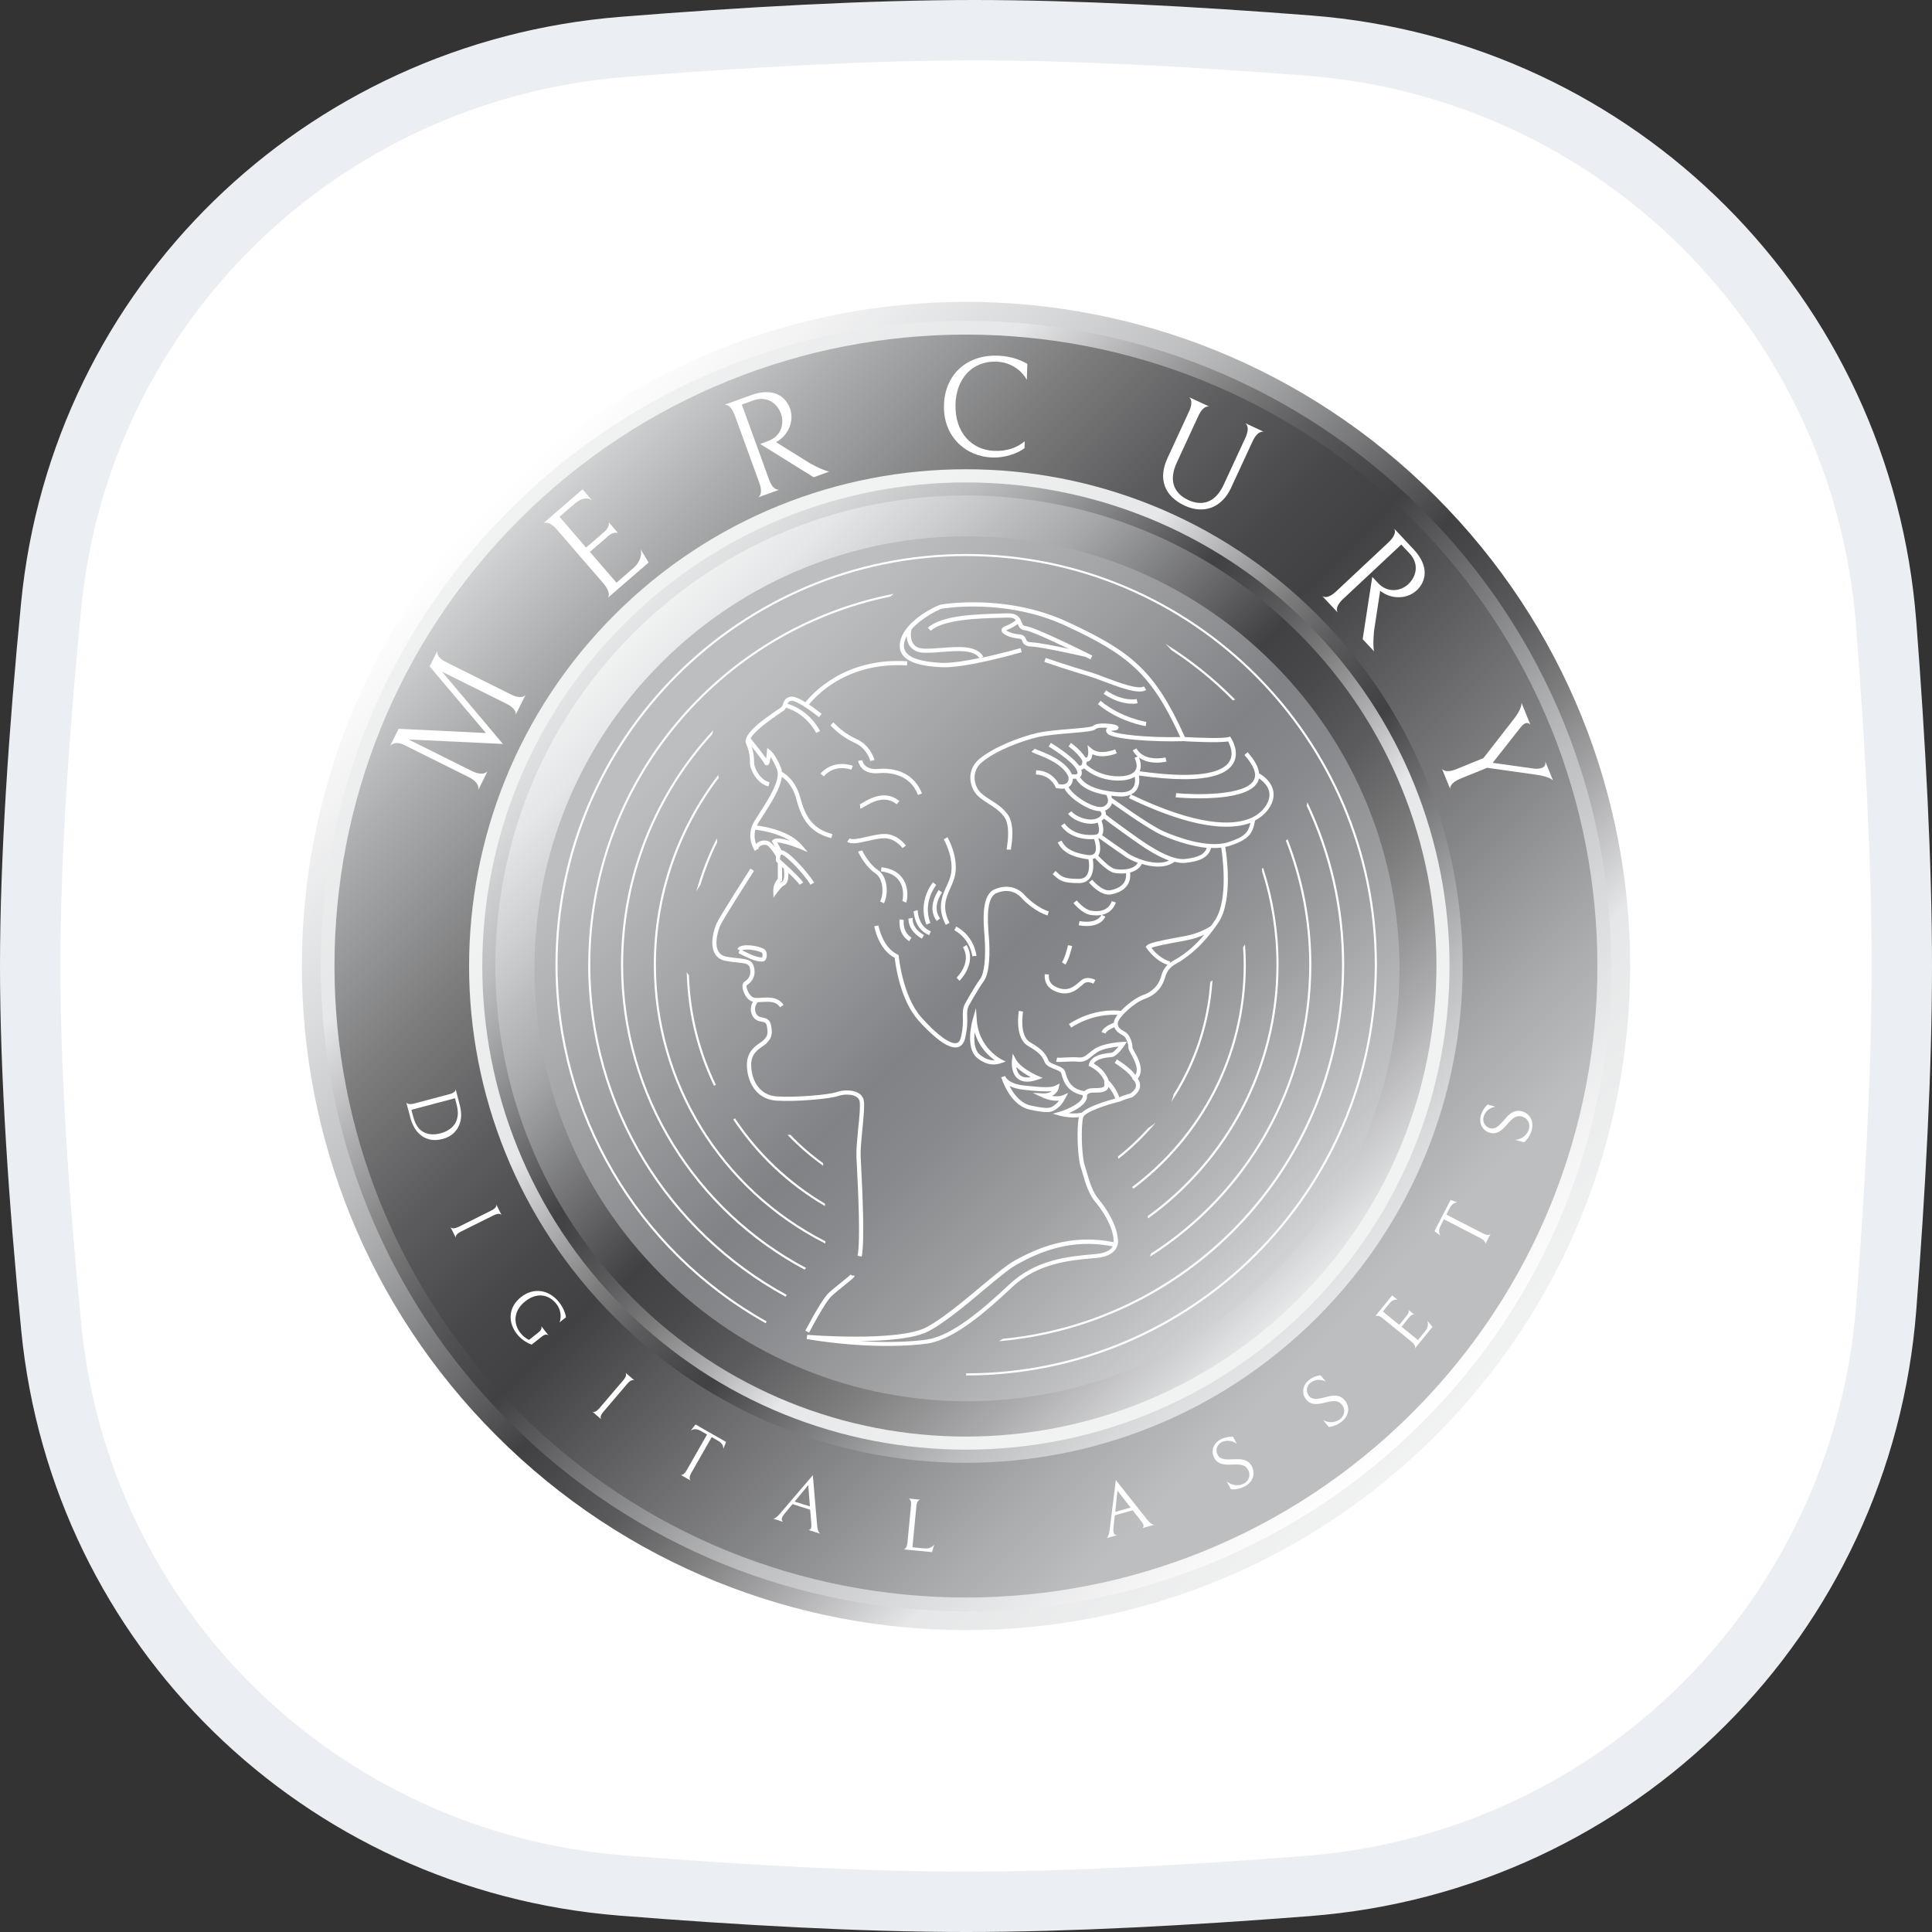 <svg width="32" height="32" viewBox="0 0 32 32" fill="none" xmlns="http://www.w3.org/2000/svg">
<rect x="0" y="0" width="32" height="32" fill="#333333" stroke="none"/>
<path d="M0.847 10.033C1.334 5.048 5.318 1.177 10.318 0.777C12.332 0.616 14.389 0.5 16.138 0.5C17.806 0.5 19.755 0.605 21.679 0.755C26.805 1.153 30.845 5.203 31.241 10.33C31.392 12.297 31.5 14.294 31.5 16C31.5 17.701 31.393 19.69 31.242 21.651C30.846 26.787 26.794 30.839 21.658 31.238C19.688 31.392 17.694 31.5 16 31.5C14.276 31.5 12.265 31.387 10.297 31.23C5.307 30.831 1.336 26.963 0.849 21.986C0.646 19.918 0.5 17.798 0.5 16C0.5 14.208 0.646 12.096 0.847 10.033Z" fill="white" stroke="#EBEEF2"/>
<path d="M23.777 23.778C19.482 28.074 12.517 28.074 8.222 23.778C3.926 19.483 3.926 12.517 8.222 8.222C12.517 3.926 19.483 3.926 23.778 8.222C28.074 12.517 28.074 19.482 23.778 23.778H23.777Z" fill="url(#paint0_linear_9337_2403)"/>
<path d="M8.443 8.443C12.617 4.27 19.384 4.27 23.558 8.443C27.732 12.617 27.732 19.384 23.558 23.558C19.384 27.732 12.617 27.732 8.443 23.558C4.269 19.384 4.269 12.617 8.443 8.443Z" fill="url(#paint1_linear_9337_2403)"/>
<path d="M8.603 8.605C12.688 4.521 19.31 4.521 23.395 8.605C27.479 12.69 27.479 19.312 23.395 23.396C19.31 27.481 12.688 27.481 8.603 23.396C4.519 19.311 4.519 12.69 8.603 8.605Z" fill="url(#paint2_linear_9337_2403)"/>
<path d="M10.18 10.182C13.394 6.969 18.603 6.969 21.817 10.182C25.03 13.396 25.03 18.605 21.817 21.819C18.603 25.032 13.394 25.032 10.18 21.819C6.966 18.605 6.966 13.396 10.18 10.182H10.18Z" fill="url(#paint3_linear_9337_2403)"/>
<path d="M21.663 21.665C18.534 24.793 13.463 24.793 10.335 21.665C7.206 18.537 7.206 13.465 10.335 10.337C13.463 7.208 18.534 7.209 21.663 10.337C24.791 13.465 24.791 18.537 21.663 21.665Z" fill="url(#paint4_linear_9337_2403)"/>
<path d="M21.509 21.511C18.466 24.555 13.531 24.555 10.488 21.511C7.444 18.468 7.444 13.533 10.488 10.489C13.531 7.446 18.466 7.446 21.509 10.489C24.553 13.533 24.553 18.468 21.509 21.511Z" fill="url(#paint5_linear_9337_2403)"/>
<path d="M21.081 21.111C18.284 23.909 13.749 23.908 10.951 21.111C8.153 18.313 8.153 13.778 10.951 10.98C13.749 8.183 18.284 8.183 21.081 10.98C23.879 13.777 23.879 18.313 21.081 21.111Z" fill="url(#paint6_linear_9337_2403)"/>
<path d="M12.42 12.622C12.42 12.639 12.422 12.654 12.423 12.666C12.431 12.74 12.522 12.971 12.728 13.025L12.745 12.957C12.576 12.913 12.498 12.71 12.492 12.658C12.491 12.648 12.491 12.634 12.49 12.618C12.489 12.56 12.485 12.469 12.448 12.362C12.541 12.479 12.643 12.611 12.657 12.645C12.672 12.678 12.695 12.678 12.705 12.677C12.725 12.674 12.747 12.67 12.763 12.539C12.792 12.58 12.831 12.646 12.87 12.746C12.937 12.916 12.723 13.245 12.568 13.486C12.544 13.522 12.522 13.557 12.502 13.589C12.333 13.858 12.502 14.091 12.504 14.094L12.543 14.065H12.561C12.561 14.042 12.572 14.023 12.594 14.01C12.625 13.991 12.674 13.986 12.705 14.001C12.746 14.021 12.817 14.123 12.853 14.185C12.849 14.22 12.853 14.252 12.854 14.258L12.855 14.268L12.861 14.275C12.861 14.275 12.87 14.284 12.883 14.296V14.556C12.858 14.583 12.804 14.654 12.808 14.765L12.811 14.867L12.871 14.785C12.901 14.744 12.954 14.681 12.981 14.668C13.038 14.642 13.062 14.576 13.058 14.457C13.138 14.533 13.22 14.615 13.241 14.653L13.303 14.62C13.272 14.565 13.165 14.46 13.049 14.353L12.997 14.305C12.987 14.296 12.978 14.287 12.968 14.279C12.96 14.271 12.954 14.266 12.947 14.259L12.938 14.252C12.931 14.245 12.925 14.239 12.921 14.235C12.918 14.211 12.921 14.179 12.93 14.163L12.933 14.159C12.933 14.159 12.938 14.154 12.946 14.154C13.008 14.159 13.315 14.468 13.424 14.654L13.484 14.618C13.387 14.455 13.053 14.083 12.946 14.083C12.946 14.083 12.945 14.083 12.944 14.083L12.874 13.954C12.938 13.953 13.092 13.995 13.243 14.057L13.379 14.114L13.284 14.002C13.08 13.761 12.674 13.691 12.537 13.674C12.544 13.658 12.553 13.642 12.562 13.626C12.582 13.594 12.604 13.561 12.628 13.524C12.764 13.313 12.926 13.063 12.95 12.867C13.014 12.911 13.13 13.015 13.187 13.226C13.275 13.561 13.403 13.786 13.769 13.883L13.787 13.815C13.454 13.728 13.336 13.518 13.254 13.208C13.18 12.93 13.008 12.816 12.951 12.786C12.949 12.763 12.945 12.742 12.937 12.722C12.851 12.502 12.762 12.431 12.758 12.428L12.707 12.388L12.702 12.453C12.7 12.489 12.695 12.531 12.69 12.563C12.622 12.465 12.479 12.288 12.432 12.23C12.469 12.159 12.591 12.032 12.93 11.804C12.951 11.79 12.967 11.779 12.975 11.774C12.996 11.759 13.009 11.74 13.018 11.722C13.367 11.826 13.516 12.136 13.518 12.139L13.582 12.109C13.576 12.095 13.42 11.772 13.045 11.657C13.056 11.63 13.07 11.613 13.109 11.607C13.181 11.598 13.418 11.759 13.565 11.879L13.609 11.824C13.58 11.8 13.495 11.733 13.4 11.669C13.503 11.539 14.022 10.958 15.023 11.022L15.028 10.953C13.985 10.884 13.444 11.501 13.341 11.631C13.248 11.575 13.155 11.53 13.098 11.539C13.008 11.553 12.986 11.613 12.97 11.657C12.962 11.683 12.954 11.704 12.935 11.718C12.927 11.723 12.912 11.734 12.892 11.747C12.59 11.95 12.291 12.177 12.36 12.325C12.416 12.448 12.42 12.557 12.422 12.622L12.42 12.622ZM12.951 14.604C12.939 14.61 12.926 14.62 12.913 14.631C12.926 14.608 12.94 14.597 12.942 14.596L12.954 14.585V14.36L12.964 14.369C12.97 14.375 12.977 14.38 12.983 14.387C12.997 14.515 12.986 14.588 12.951 14.604ZM13.084 13.926C12.969 13.89 12.845 13.868 12.801 13.913L12.782 13.931L12.841 14.039C12.808 13.996 12.77 13.954 12.735 13.937C12.682 13.911 12.609 13.917 12.557 13.95C12.544 13.958 12.533 13.968 12.524 13.979C12.502 13.923 12.485 13.839 12.511 13.742C12.598 13.752 12.875 13.794 13.084 13.925V13.926Z" fill="white"/>
<path d="M14.369 13.93C14.466 13.907 14.566 13.884 14.651 13.884C14.829 13.884 14.947 14.045 14.948 14.046L15.005 14.005C14.999 13.997 14.866 13.813 14.651 13.813C14.558 13.813 14.454 13.838 14.353 13.861C14.236 13.888 14.116 13.915 14.073 13.886L14.032 13.942C14.101 13.991 14.225 13.962 14.369 13.929V13.93Z" fill="white"/>
<path d="M14.178 18.163C14.211 18.182 14.23 18.206 14.237 18.237C14.253 18.312 14.234 18.508 14.214 18.697C14.198 18.864 14.181 19.038 14.185 19.149C14.186 19.186 14.189 19.243 14.193 19.315C14.213 19.715 14.254 20.548 14.204 20.799L14.273 20.813C14.325 20.553 14.283 19.715 14.263 19.312C14.26 19.24 14.257 19.182 14.255 19.145C14.251 19.039 14.268 18.869 14.284 18.704C14.304 18.5 14.323 18.308 14.306 18.223C14.295 18.171 14.263 18.13 14.214 18.102C14.114 18.046 13.956 18.053 13.857 18.088C13.729 18.134 13.163 18.182 12.861 18.16C12.572 18.14 12.442 17.881 12.442 17.634C12.442 17.458 12.552 17.384 12.632 17.33C12.661 17.31 12.688 17.292 12.704 17.271L12.717 17.256C12.771 17.191 12.8 17.147 12.773 16.99C12.753 16.878 12.685 16.864 12.63 16.854C12.587 16.845 12.553 16.838 12.527 16.793C12.477 16.706 12.528 16.626 12.55 16.599C12.572 16.599 12.595 16.598 12.62 16.596C12.734 16.589 12.853 16.581 12.919 16.683L12.978 16.645C12.889 16.509 12.737 16.519 12.615 16.526C12.559 16.53 12.506 16.533 12.477 16.521C12.395 16.485 12.357 16.348 12.365 16.324C12.368 16.32 12.372 16.317 12.378 16.314C12.421 16.281 12.522 16.205 12.493 16.04C12.468 15.898 12.375 15.888 12.233 15.873C12.178 15.867 12.109 15.86 12.028 15.844C11.965 15.832 11.921 15.801 11.895 15.751C11.826 15.616 11.901 15.39 11.933 15.322C11.987 15.205 12.483 14.433 12.488 14.425L12.429 14.387C12.408 14.419 11.926 15.172 11.87 15.293C11.832 15.375 11.751 15.623 11.834 15.783C11.87 15.854 11.931 15.898 12.015 15.914C12.099 15.93 12.169 15.937 12.226 15.943C12.374 15.959 12.409 15.966 12.424 16.052C12.446 16.176 12.376 16.228 12.335 16.258C12.329 16.263 12.324 16.267 12.319 16.271C12.3 16.288 12.293 16.32 12.3 16.364C12.312 16.445 12.364 16.549 12.449 16.585C12.456 16.589 12.464 16.589 12.471 16.592C12.437 16.651 12.415 16.739 12.465 16.828C12.508 16.902 12.57 16.915 12.616 16.922C12.666 16.932 12.692 16.937 12.703 17.002C12.725 17.135 12.705 17.16 12.662 17.211L12.648 17.227C12.638 17.239 12.615 17.256 12.591 17.271C12.508 17.328 12.371 17.42 12.371 17.634C12.371 17.914 12.521 18.206 12.856 18.23C13.171 18.251 13.744 18.202 13.88 18.154C13.965 18.123 14.1 18.118 14.178 18.163V18.163Z" fill="white"/>
<path d="M13.405 22.064C13.627 21.648 13.727 21.51 13.772 21.469C13.82 21.423 13.905 21.355 13.98 21.294C14.149 21.158 14.155 21.151 14.155 21.127H14.111L14.089 21.11C14.079 21.125 13.999 21.188 13.936 21.239C13.86 21.3 13.774 21.369 13.724 21.417C13.653 21.483 13.525 21.69 13.344 22.03L13.339 22.04L13.4 22.072L13.405 22.063V22.064Z" fill="white"/>
<path d="M14.496 14.464C14.624 14.544 14.648 14.787 14.578 14.931L14.641 14.961C14.725 14.787 14.697 14.507 14.534 14.405C14.407 14.325 14.291 14.117 14.281 14.085L14.214 14.105C14.226 14.147 14.351 14.372 14.497 14.464H14.496Z" fill="white"/>
<path d="M15.977 16.636C15.945 16.713 15.946 16.771 15.948 16.845C15.95 16.922 15.953 17.018 15.916 17.18C15.897 17.263 15.858 17.273 15.846 17.276C15.742 17.302 15.524 17.146 15.264 16.855C14.95 16.505 14.887 15.846 14.886 15.839L14.885 15.819L14.867 15.81C14.613 15.69 14.551 15.333 14.55 15.33L14.481 15.341C14.484 15.357 14.547 15.722 14.819 15.865C14.832 15.981 14.91 16.565 15.212 16.902C15.4 17.11 15.651 17.349 15.824 17.349C15.838 17.349 15.852 17.348 15.865 17.344C15.926 17.328 15.966 17.279 15.986 17.196C16.025 17.025 16.023 16.924 16.02 16.842C16.018 16.774 16.017 16.726 16.042 16.665C16.043 16.663 16.194 16.39 16.293 16.254C16.401 16.107 16.395 15.738 16.38 15.533C16.379 15.516 16.377 15.496 16.375 15.474C16.36 15.278 16.328 14.869 16.501 14.795C16.738 14.692 16.881 14.828 16.919 14.872C17.002 14.968 17.199 15.122 17.352 15.162L17.37 15.094C17.232 15.058 17.047 14.913 16.972 14.826C16.877 14.716 16.697 14.634 16.473 14.73C16.253 14.824 16.287 15.251 16.305 15.48C16.307 15.502 16.308 15.521 16.309 15.537C16.331 15.867 16.303 16.119 16.235 16.213C16.133 16.353 15.986 16.621 15.978 16.636H15.977Z" fill="white"/>
<path d="M20.855 12.813C20.846 12.71 20.783 12.592 20.664 12.459L20.612 12.505C20.767 12.679 20.82 12.818 20.769 12.918C20.635 13.185 19.793 13.167 19.48 13.137L19.473 13.207C19.491 13.208 19.655 13.223 19.864 13.223C20.223 13.223 20.716 13.18 20.833 12.95C20.841 12.931 20.848 12.912 20.852 12.893C20.931 12.945 21.081 13.074 21.006 13.269C20.977 13.343 20.898 13.479 20.695 13.56C20.413 13.671 19.844 13.692 18.733 13.159C18.765 13.143 18.793 13.123 18.814 13.098C18.887 13.009 18.871 12.889 18.863 12.845C19.15 12.885 19.401 12.906 19.612 12.906C20.045 12.906 20.317 12.821 20.422 12.652C20.544 12.457 20.394 12.231 20.388 12.222L20.374 12.2L20.349 12.208C20.259 12.236 19.816 12.219 19.626 12.208C19.127 11.104 18.74 10.792 17.684 10.302C16.654 9.823 15.592 10.012 15.577 10.015C15.512 10.034 15.027 10.253 14.921 10.583C14.889 10.684 14.898 10.771 14.946 10.842C15.033 10.966 15.243 11.035 15.592 11.051C15.994 11.072 16.885 10.812 16.923 10.802L16.904 10.735C16.898 10.736 16.586 10.826 16.249 10.897L16.286 10.875C16.175 10.687 15.883 10.709 15.601 10.731C15.493 10.739 15.392 10.747 15.302 10.743C15.224 10.74 15.166 10.716 15.131 10.668C15.07 10.587 15.088 10.461 15.095 10.427C15.265 10.228 15.558 10.094 15.593 10.083C15.604 10.081 16.645 9.897 17.654 10.366C18.682 10.844 19.064 11.149 19.549 12.208C18.996 12.221 18.489 12.163 18.401 12.107C18.415 12.104 18.437 12.101 18.449 12.1C18.485 12.096 18.51 12.092 18.521 12.068L18.528 12.045L18.516 12.029C18.5 12.008 18.443 11.993 18.347 11.986C18.26 11.979 18.147 11.981 18.104 12.024C18.076 12.045 17.883 12.061 17.727 12.074C17.542 12.089 17.333 12.106 17.185 12.139C16.888 12.206 16.449 12.38 16.222 12.57C16.102 12.67 16.074 12.788 16.072 12.869C16.069 12.986 16.118 13.11 16.198 13.184C16.254 13.236 16.317 13.275 16.377 13.314C16.465 13.37 16.557 13.428 16.631 13.527C16.732 13.662 16.692 13.94 16.678 14.031C16.675 14.052 16.673 14.066 16.673 14.072H16.744C16.744 14.067 16.745 14.056 16.747 14.041C16.764 13.932 16.806 13.643 16.687 13.484C16.604 13.374 16.507 13.313 16.414 13.254C16.354 13.216 16.296 13.18 16.246 13.132C16.192 13.082 16.138 12.981 16.142 12.87C16.144 12.774 16.187 12.689 16.266 12.623C16.484 12.44 16.909 12.272 17.199 12.207C17.342 12.175 17.549 12.158 17.731 12.143C18.009 12.12 18.117 12.108 18.152 12.073C18.174 12.052 18.265 12.049 18.343 12.055C18.335 12.061 18.329 12.068 18.325 12.078C18.318 12.092 18.315 12.115 18.337 12.144C18.413 12.248 19.125 12.291 19.602 12.276C19.669 12.28 20.178 12.309 20.341 12.28C20.371 12.335 20.441 12.488 20.362 12.614C20.265 12.77 19.927 12.922 18.876 12.775C18.899 12.725 18.907 12.65 18.865 12.546C18.956 12.614 19.068 12.632 19.159 12.632C19.249 12.632 19.314 12.616 19.321 12.614L19.304 12.546C19.304 12.546 18.952 12.63 18.823 12.396L18.762 12.429C18.784 12.47 18.812 12.503 18.843 12.529L18.792 12.553C18.836 12.648 18.838 12.722 18.797 12.772C18.718 12.868 18.501 12.877 18.327 12.835C18.137 12.791 18.023 12.691 17.992 12.662C17.996 12.647 17.997 12.632 17.997 12.618C18.02 12.617 18.037 12.607 18.048 12.598C18.079 12.573 18.091 12.529 18.094 12.492C18.261 12.574 18.487 12.482 18.497 12.477L18.47 12.413C18.47 12.413 18.214 12.517 18.081 12.4L18.013 12.34L18.024 12.43C18.028 12.466 18.024 12.527 18.004 12.544C18.001 12.546 17.995 12.55 17.979 12.547C17.88 12.401 17.744 12.309 17.739 12.305L17.699 12.363C17.699 12.363 17.833 12.454 17.924 12.592C17.927 12.611 17.931 12.653 17.912 12.672C17.904 12.68 17.89 12.682 17.872 12.681C17.768 12.526 17.421 12.313 17.406 12.304L17.369 12.364C17.369 12.364 17.738 12.589 17.821 12.731L17.823 12.735C17.838 12.758 17.854 12.799 17.844 12.814C17.838 12.824 17.81 12.831 17.755 12.825C17.652 12.603 17.349 12.485 17.201 12.428C17.175 12.417 17.144 12.405 17.137 12.401L17.114 12.427L17.085 12.446C17.096 12.461 17.114 12.469 17.176 12.493C17.318 12.548 17.614 12.663 17.697 12.867C17.699 12.881 17.705 12.934 17.674 12.965C17.643 12.996 17.587 12.996 17.538 12.989C17.509 12.932 17.406 12.766 17.161 12.758L17.159 12.828C17.401 12.836 17.478 13.025 17.481 13.034L17.488 13.052L17.507 13.055C17.535 13.061 17.562 13.063 17.587 13.063C17.602 13.063 17.616 13.063 17.63 13.06C17.688 13.18 17.879 13.322 18.039 13.39C18.092 13.413 18.16 13.435 18.223 13.436C18.231 13.445 18.246 13.464 18.244 13.485C18.241 13.512 18.21 13.534 18.184 13.548C18.052 13.62 17.817 13.529 17.746 13.436L17.69 13.479C17.755 13.565 17.919 13.644 18.068 13.644C18.108 13.644 18.146 13.638 18.181 13.625C18.197 13.676 18.216 13.757 18.191 13.799C18.185 13.809 18.173 13.823 18.142 13.826C18.062 13.835 17.788 13.848 17.63 13.637L17.574 13.678C17.715 13.869 17.936 13.9 18.067 13.9C18.088 13.9 18.106 13.899 18.122 13.898C18.144 13.961 18.172 14.079 18.129 14.133C18.108 14.16 18.065 14.17 18.004 14.16C17.715 14.116 17.628 14.016 17.582 13.923L17.519 13.954C17.574 14.062 17.672 14.179 17.994 14.229C18.007 14.231 18.018 14.231 18.029 14.232C18.039 14.289 18.055 14.429 17.994 14.505C17.966 14.54 17.925 14.557 17.869 14.557C17.629 14.557 17.59 14.523 17.513 14.454C17.503 14.445 17.493 14.435 17.482 14.426L17.436 14.479C17.446 14.489 17.457 14.498 17.466 14.506C17.558 14.588 17.614 14.627 17.869 14.627C17.948 14.627 18.008 14.6 18.049 14.548C18.124 14.451 18.111 14.297 18.1 14.227C18.112 14.223 18.124 14.219 18.136 14.214C18.188 14.27 18.346 14.432 18.449 14.456C18.482 14.463 18.526 14.468 18.575 14.468C18.599 14.468 18.624 14.467 18.65 14.463C18.669 14.649 18.523 14.719 18.394 14.745C18.254 14.772 18.092 14.573 18.091 14.571L18.036 14.615C18.043 14.624 18.199 14.817 18.367 14.817C18.381 14.817 18.394 14.816 18.408 14.813C18.629 14.769 18.739 14.638 18.718 14.451C18.8 14.43 18.875 14.387 18.913 14.309C18.999 14.335 19.091 14.354 19.182 14.354C19.281 14.354 19.377 14.331 19.454 14.274C19.501 14.285 19.548 14.294 19.593 14.294C19.608 14.294 19.623 14.294 19.638 14.291C19.822 14.271 20.013 14.225 20.059 14.044C20.078 14.045 20.098 14.046 20.116 14.046C20.154 14.046 20.191 14.043 20.227 14.039C20.238 14.108 20.361 14.893 20.121 15.247C20.099 15.279 20.078 15.309 20.058 15.337C20.035 15.353 19.877 15.456 19.637 15.502L19.517 15.524C19.184 15.586 19.035 15.618 18.995 15.661L18.976 15.681L18.991 15.704C18.997 15.712 19.134 15.916 19.339 15.98C19.296 16.022 19.257 16.079 19.235 16.161C19.191 16.323 19.091 16.426 18.923 16.485C18.833 16.516 18.675 16.627 18.566 16.743C18.477 16.732 18.101 16.704 17.705 16.961L17.743 17.02C18.065 16.811 18.38 16.802 18.509 16.809C18.474 16.857 18.45 16.904 18.447 16.942C18.395 16.96 18.28 17.011 18.244 17.093L18.309 17.12C18.329 17.073 18.405 17.034 18.457 17.014C18.481 17.082 18.543 17.118 18.584 17.142C18.598 17.15 18.611 17.157 18.62 17.165C18.653 17.194 18.694 17.3 18.689 17.345C18.686 17.37 18.701 17.399 18.732 17.455C18.801 17.579 18.862 17.706 18.806 17.804C18.722 17.686 18.526 17.562 18.5 17.547L18.463 17.606C18.53 17.648 18.704 17.769 18.757 17.86L18.75 17.867L18.777 17.892C18.777 17.892 18.819 17.932 18.815 17.986C18.812 18.028 18.782 18.07 18.726 18.11C18.696 18.119 18.585 18.152 18.538 18.175C18.514 18.083 18.417 17.943 18.365 17.901C18.312 17.741 18.177 17.65 18.116 17.617C18.14 17.575 18.211 17.523 18.405 17.509C18.413 17.509 18.418 17.508 18.421 17.507C18.504 17.493 18.607 17.342 18.627 17.312L18.665 17.254L18.596 17.257C18.583 17.257 18.278 17.274 18.136 17.369C18.093 17.397 18.062 17.422 18.034 17.445C17.971 17.496 17.939 17.521 17.861 17.514C17.789 17.508 17.705 17.512 17.637 17.516C17.583 17.519 17.529 17.521 17.51 17.517L17.492 17.585C17.52 17.592 17.565 17.59 17.641 17.586C17.709 17.582 17.787 17.578 17.855 17.585C17.962 17.594 18.014 17.553 18.079 17.499C18.105 17.477 18.136 17.453 18.175 17.427C18.261 17.37 18.428 17.345 18.525 17.334C18.485 17.385 18.438 17.433 18.41 17.438H18.401C18.186 17.455 18.064 17.517 18.037 17.626L18.03 17.654L18.057 17.666C18.057 17.666 18.229 17.743 18.293 17.909C18.289 17.917 18.287 17.928 18.29 17.943C18.297 17.979 18.29 17.991 18.286 17.996C18.275 18.01 18.236 18.025 18.124 18.023C18.047 18.022 17.993 18.039 17.962 18.074C17.724 18.035 17.679 17.875 17.651 17.779L17.645 17.757C17.626 17.694 17.557 17.666 17.49 17.641C17.436 17.62 17.38 17.598 17.365 17.563C17.321 17.46 17.278 17.388 17.062 17.263C16.876 17.156 16.944 16.759 16.945 16.755L16.876 16.743C16.872 16.762 16.8 17.192 17.028 17.324C17.229 17.44 17.262 17.498 17.302 17.59C17.328 17.653 17.398 17.68 17.465 17.706C17.516 17.726 17.57 17.747 17.578 17.778L17.584 17.799C17.611 17.895 17.666 18.088 17.933 18.14C17.933 18.15 17.933 18.159 17.933 18.165C17.913 18.268 17.691 18.372 17.555 18.413L17.438 18.447L17.555 18.48C17.56 18.481 17.659 18.509 17.785 18.509C17.812 18.509 17.841 18.507 17.87 18.504C17.83 18.676 17.847 19.169 17.9 19.331C17.912 19.366 17.924 19.404 17.935 19.445C17.978 19.596 18.032 19.782 18.155 19.925C18.306 20.101 18.457 20.387 18.444 20.575C17.732 20.427 17.17 20.676 16.807 20.879C16.672 20.954 16.47 21.123 16.237 21.318C15.944 21.563 15.612 21.84 15.348 21.982C14.889 22.229 13.385 22.111 13.37 22.109L13.361 22.179C13.877 22.265 14.336 22.293 14.697 22.293C14.999 22.293 15.232 22.273 15.369 22.252C15.799 22.184 16.316 21.742 16.765 21.319C17.187 20.922 17.719 20.875 18.107 20.84L18.152 20.837C18.313 20.822 18.422 20.773 18.478 20.691C18.534 20.609 18.517 20.526 18.514 20.512C18.496 20.29 18.329 20.019 18.209 19.878C18.096 19.748 18.047 19.576 18.003 19.424C17.991 19.383 17.98 19.343 17.968 19.308C17.912 19.141 17.903 18.639 17.941 18.506C17.966 18.421 18.313 18.301 18.552 18.244L18.561 18.24C18.588 18.225 18.69 18.192 18.749 18.175L18.759 18.17C18.837 18.116 18.878 18.055 18.883 17.99C18.887 17.936 18.864 17.892 18.845 17.866C18.959 17.722 18.851 17.528 18.791 17.421C18.776 17.393 18.758 17.36 18.756 17.353C18.764 17.284 18.714 17.155 18.663 17.112C18.65 17.1 18.634 17.091 18.616 17.081C18.554 17.046 18.511 17.016 18.514 16.948C18.519 16.848 18.799 16.602 18.943 16.552C19.134 16.486 19.25 16.365 19.3 16.181C19.339 16.041 19.428 15.991 19.513 15.943C19.544 15.926 19.572 15.91 19.598 15.89L19.623 15.872C19.731 15.793 19.932 15.646 20.177 15.286C20.434 14.909 20.309 14.114 20.294 14.028C20.317 14.023 20.34 14.018 20.362 14.011C20.706 13.902 20.752 13.785 20.788 13.589C20.965 13.498 21.04 13.366 21.07 13.291C21.162 13.05 20.978 12.876 20.854 12.809L20.855 12.813ZM15.075 10.708C15.124 10.772 15.199 10.807 15.299 10.811C15.393 10.814 15.497 10.807 15.607 10.798C15.863 10.778 16.127 10.758 16.221 10.9C15.989 10.948 15.751 10.985 15.595 10.979C15.275 10.964 15.076 10.904 15.004 10.8C14.968 10.748 14.962 10.683 14.988 10.603C14.995 10.58 15.006 10.558 15.017 10.536C15.02 10.592 15.035 10.656 15.074 10.709L15.075 10.708ZM18.423 20.656C18.38 20.719 18.285 20.759 18.148 20.771L18.104 20.775C17.705 20.81 17.159 20.859 16.72 21.272C16.278 21.687 15.772 22.121 15.361 22.186C15.164 22.217 14.765 22.245 14.244 22.213C14.675 22.209 15.15 22.173 15.384 22.047C15.655 21.902 15.989 21.622 16.285 21.374C16.506 21.189 16.714 21.015 16.844 20.943C17.197 20.746 17.743 20.503 18.43 20.645C18.429 20.648 18.426 20.652 18.424 20.655L18.423 20.656ZM17.918 18.43C17.84 18.445 17.763 18.444 17.702 18.437C17.823 18.386 17.989 18.295 18.005 18.172V18.165L18.004 18.158C18.004 18.158 18 18.142 18.011 18.128C18.02 18.116 18.044 18.096 18.124 18.097C18.243 18.099 18.308 18.084 18.341 18.044C18.352 18.031 18.358 18.016 18.361 18.001C18.404 18.055 18.459 18.145 18.472 18.196C18.325 18.235 18.031 18.322 17.918 18.429V18.43ZM19.584 15.819L19.558 15.837C19.535 15.854 19.509 15.869 19.48 15.885C19.447 15.905 19.41 15.925 19.375 15.953L19.382 15.925C19.233 15.888 19.117 15.759 19.071 15.7C19.148 15.668 19.364 15.628 19.529 15.598L19.649 15.575C19.772 15.552 19.872 15.515 19.948 15.48C19.79 15.669 19.662 15.763 19.584 15.82V15.819ZM18.851 12.828L18.836 12.832C18.842 12.827 18.847 12.822 18.852 12.816L18.85 12.829L18.851 12.828ZM17.904 12.853C17.925 12.821 17.919 12.782 17.909 12.75C17.931 12.746 17.946 12.736 17.957 12.726C18.006 12.77 18.124 12.861 18.311 12.904C18.377 12.919 18.451 12.929 18.522 12.929C18.625 12.929 18.724 12.911 18.795 12.866C18.802 12.905 18.81 12.993 18.76 13.054C18.717 13.107 18.636 13.13 18.524 13.122C18.189 13.099 17.972 13.011 17.888 12.87C17.894 12.865 17.9 12.86 17.904 12.854V12.853ZM17.698 13.037C17.708 13.031 17.717 13.023 17.726 13.015C17.761 12.979 17.769 12.933 17.77 12.898C17.788 12.899 17.805 12.899 17.82 12.897C17.877 12.999 18.012 13.115 18.324 13.168C18.336 13.19 18.361 13.239 18.349 13.285C18.341 13.314 18.321 13.337 18.285 13.356C18.243 13.377 18.164 13.367 18.067 13.326C17.91 13.259 17.747 13.129 17.697 13.036L17.698 13.037ZM18.465 14.392C18.391 14.375 18.254 14.241 18.19 14.173C18.248 14.09 18.215 13.954 18.193 13.887C18.197 13.886 18.199 13.884 18.202 13.882C18.274 13.934 18.531 14.117 18.642 14.191C18.69 14.223 18.762 14.26 18.846 14.291C18.776 14.414 18.561 14.413 18.465 14.392ZM18.681 14.133C18.576 14.062 18.338 13.893 18.254 13.834C18.295 13.759 18.264 13.646 18.245 13.594C18.261 13.583 18.276 13.572 18.286 13.559C18.422 13.667 18.876 13.99 18.964 14.046L18.974 14.052C19.062 14.107 19.208 14.198 19.363 14.253C19.14 14.358 18.792 14.209 18.68 14.134L18.681 14.133ZM19.63 14.227C19.424 14.249 19.146 14.075 19.012 13.992L19.003 13.986C18.876 13.907 18.402 13.562 18.317 13.492C18.319 13.466 18.312 13.443 18.302 13.424C18.308 13.422 18.314 13.421 18.319 13.419C18.373 13.391 18.406 13.352 18.418 13.303C18.554 13.4 19.028 13.737 19.249 13.835C19.365 13.886 19.68 14.013 19.988 14.043C19.954 14.148 19.848 14.203 19.631 14.227H19.63ZM20.343 13.95C19.986 14.062 19.436 13.841 19.276 13.771C19.029 13.662 18.428 13.224 18.421 13.22L18.418 13.224C18.415 13.208 18.411 13.194 18.406 13.18C18.442 13.184 18.478 13.188 18.518 13.191C18.534 13.192 18.549 13.193 18.565 13.193C18.629 13.193 18.682 13.182 18.727 13.162L18.699 13.22C19.452 13.582 19.965 13.693 20.311 13.693C20.482 13.693 20.613 13.666 20.711 13.629C20.678 13.78 20.623 13.861 20.343 13.949V13.95Z" fill="white"/>
<path d="M18.482 14.948L18.415 14.925C18.353 15.105 18.172 15.101 18.069 15.083C17.959 15.064 17.835 14.916 17.834 14.914L17.78 14.959C17.786 14.966 17.922 15.129 18.056 15.153C18.093 15.159 18.128 15.162 18.16 15.162C18.19 15.162 18.217 15.159 18.243 15.154C18.161 15.315 17.884 15.257 17.881 15.256L17.866 15.325C17.872 15.325 17.926 15.338 17.996 15.338C18.103 15.338 18.245 15.311 18.308 15.182L18.249 15.153C18.361 15.13 18.443 15.061 18.482 14.948V14.948Z" fill="white"/>
<path d="M14.547 12.736C14.307 12.756 14.283 12.599 14.283 12.592L14.213 12.601C14.213 12.601 14.244 12.832 14.552 12.806C14.702 12.793 15.065 12.803 15.205 13.167L15.27 13.142C15.16 12.855 14.897 12.707 14.547 12.736Z" fill="white"/>
<path d="M14.325 13.356C14.432 13.293 14.655 13.16 14.852 13.321L14.896 13.267C14.662 13.075 14.4 13.23 14.289 13.296C14.27 13.307 14.249 13.319 14.242 13.321L14.247 13.355V13.391C14.265 13.391 14.285 13.379 14.325 13.355V13.356Z" fill="white"/>
<path d="M14.416 12.605L14.484 12.588C14.482 12.578 14.419 12.351 14.202 12.249C14.002 12.155 13.903 12.065 13.803 11.965L13.754 12.014C13.858 12.119 13.962 12.214 14.173 12.312C14.359 12.399 14.416 12.603 14.416 12.605Z" fill="white"/>
<path d="M13.643 12.859C13.833 12.646 14.089 12.745 14.1 12.749L14.126 12.684C14.126 12.684 13.815 12.561 13.59 12.813L13.643 12.859Z" fill="white"/>
<path d="M15.678 14.677C15.603 14.845 15.517 15.037 15.665 15.318L15.727 15.285C15.596 15.034 15.67 14.867 15.743 14.705C15.774 14.635 15.807 14.561 15.821 14.484C15.874 14.182 15.7 13.879 15.693 13.867L15.632 13.902C15.632 13.902 15.801 14.195 15.752 14.472C15.74 14.541 15.71 14.607 15.679 14.677L15.678 14.677Z" fill="white"/>
<path d="M15.893 16.245C15.893 16.245 16.19 15.953 16.009 15.653L15.949 15.689C16.1 15.941 15.854 16.184 15.844 16.194L15.893 16.245Z" fill="white"/>
<path d="M15.839 15.345L15.806 15.407C16.076 15.555 16.104 15.835 16.104 15.838L16.173 15.832C16.172 15.819 16.143 15.513 15.838 15.345H15.839Z" fill="white"/>
<path d="M15.515 15.254L15.571 15.212C15.427 15.022 15.596 14.793 15.604 14.783L15.548 14.741C15.548 14.741 15.338 15.021 15.515 15.254Z" fill="white"/>
<path d="M15.344 15.313L15.41 15.288C15.276 14.94 15.504 14.661 15.507 14.658L15.453 14.613C15.443 14.626 15.196 14.926 15.344 15.313Z" fill="white"/>
<path d="M15.198 15.074L15.131 15.094C15.131 15.094 15.132 15.1 15.133 15.105C15.156 15.3 15.243 15.43 15.391 15.489L15.417 15.425C15.232 15.35 15.209 15.16 15.201 15.097C15.2 15.085 15.199 15.078 15.197 15.075L15.198 15.074Z" fill="white"/>
<path d="M15.268 15.547L15.304 15.487C15.121 15.382 15.117 15.261 15.116 15.221C15.116 15.213 15.116 15.207 15.114 15.202L15.046 15.216V15.223C15.051 15.355 15.126 15.464 15.269 15.547L15.268 15.547Z" fill="white"/>
<path d="M14.969 15.238L14.9 15.228C14.899 15.238 14.867 15.471 15.06 15.589L15.097 15.529C14.943 15.436 14.968 15.246 14.969 15.238Z" fill="white"/>
<path d="M14.6 14.364L14.592 14.433C14.744 14.451 14.85 14.512 14.908 14.612C14.985 14.745 14.952 14.905 14.945 14.922L15.009 14.951C15.026 14.914 15.058 14.733 14.97 14.58C14.901 14.458 14.777 14.385 14.6 14.364V14.364Z" fill="white"/>
<path d="M16.583 17.545C16.583 17.545 16.209 17.354 16.179 16.898L16.165 16.697L16.11 16.89C16.104 16.909 15.982 17.351 16.181 17.519C16.27 17.593 16.362 17.631 16.455 17.631C16.508 17.631 16.551 17.619 16.578 17.61L16.658 17.583L16.582 17.545H16.583ZM16.456 17.561C16.38 17.561 16.302 17.529 16.227 17.466C16.135 17.389 16.13 17.227 16.143 17.099C16.215 17.345 16.378 17.492 16.475 17.561C16.468 17.561 16.463 17.561 16.456 17.561V17.561Z" fill="white"/>
<path d="M17.536 18.018L17.551 17.946L17.486 17.979C17.449 17.999 17.399 18.007 17.323 18.007C17.238 18.007 17.12 17.997 16.97 17.981C16.73 17.955 16.669 17.866 16.656 17.839L16.65 17.823L16.583 17.843C16.583 17.843 16.586 17.855 16.592 17.868C16.7 18.161 16.862 18.337 17.061 18.38C17.196 18.408 17.279 18.42 17.338 18.42C17.424 18.42 17.46 18.394 17.507 18.36C17.555 18.326 17.593 18.288 17.645 18.191L17.692 18.103L17.601 18.142C17.552 18.162 17.484 18.163 17.424 18.152C17.496 18.117 17.529 18.055 17.537 18.017L17.536 18.018ZM17.5 18.231C17.514 18.231 17.528 18.231 17.54 18.229C17.515 18.265 17.493 18.285 17.466 18.304C17.424 18.335 17.401 18.351 17.339 18.351C17.286 18.351 17.205 18.339 17.076 18.312C16.935 18.282 16.814 18.171 16.721 17.987C16.777 18.015 16.854 18.039 16.963 18.051C17.183 18.074 17.329 18.085 17.423 18.071C17.395 18.094 17.349 18.112 17.28 18.11L17.105 18.102L17.264 18.177C17.268 18.18 17.38 18.232 17.5 18.232V18.231Z" fill="white"/>
<path d="M16.827 17.549L16.775 17.451L16.761 17.561C16.76 17.568 16.74 17.738 16.831 17.841C16.875 17.89 16.936 17.916 17.013 17.916C17.064 17.916 17.121 17.905 17.185 17.883L17.271 17.854L17.187 17.818C17.187 17.818 16.905 17.696 16.828 17.549H16.827ZM16.883 17.794C16.852 17.76 16.839 17.713 16.832 17.671C16.904 17.744 17.002 17.803 17.072 17.841C16.985 17.855 16.923 17.841 16.882 17.794H16.883Z" fill="white"/>
<path d="M12.267 15.805C12.347 15.846 12.505 15.927 12.612 15.927C12.624 15.927 12.635 15.926 12.645 15.924C12.667 15.919 12.684 15.899 12.694 15.865C12.705 15.825 12.705 15.764 12.667 15.728C12.619 15.684 12.415 15.64 12.303 15.662C12.257 15.671 12.226 15.691 12.212 15.72L12.249 15.738L12.232 15.787C12.238 15.789 12.249 15.796 12.267 15.805V15.805ZM12.317 15.732C12.418 15.712 12.595 15.758 12.619 15.781C12.636 15.796 12.631 15.841 12.623 15.857C12.539 15.867 12.366 15.778 12.299 15.744C12.297 15.742 12.294 15.741 12.291 15.74C12.298 15.736 12.306 15.734 12.317 15.732V15.732Z" fill="white"/>
<path d="M18.299 11.219C18.208 11.184 18.122 11.152 18.059 11.134C17.752 11.044 17.323 10.9 17.319 10.898L17.297 10.964C17.301 10.966 17.732 11.112 18.04 11.201C18.1 11.219 18.185 11.251 18.274 11.285C18.525 11.379 18.736 11.454 18.874 11.454C18.919 11.454 18.956 11.445 18.984 11.428L18.946 11.369C18.854 11.428 18.52 11.302 18.299 11.219Z" fill="white"/>
<path d="M18.826 11.579C18.826 11.579 18.608 11.63 18.32 11.435L18.28 11.493C18.484 11.63 18.654 11.656 18.753 11.656C18.807 11.656 18.84 11.648 18.843 11.647L18.826 11.579Z" fill="white"/>
<path d="M18.185 11.663C18.533 11.955 18.958 12.024 18.976 12.027L18.987 11.957C18.983 11.957 18.563 11.888 18.229 11.608L18.185 11.662V11.663Z" fill="white"/>
<path d="M16.643 10.375C16.589 10.396 16.586 10.429 16.589 10.447C16.602 10.528 16.797 10.572 16.876 10.578C16.916 10.58 16.92 10.59 16.93 10.615C16.949 10.663 16.976 10.706 17.087 10.709C17.257 10.715 17.92 10.866 17.973 10.878C18.003 10.893 18.032 10.908 18.061 10.921L18.092 10.859C17.995 10.81 17.14 10.382 16.985 10.37C16.946 10.366 16.938 10.349 16.921 10.305C16.897 10.24 16.862 10.153 16.672 10.159C16.637 10.161 16.595 10.161 16.548 10.163C16.191 10.173 15.594 10.188 15.369 10.397L15.417 10.448C15.623 10.257 16.227 10.242 16.551 10.233C16.598 10.232 16.64 10.231 16.675 10.229C16.762 10.226 16.802 10.243 16.825 10.27C16.807 10.293 16.736 10.338 16.643 10.375ZM16.98 10.44C17.057 10.446 17.385 10.594 17.703 10.747C17.482 10.699 17.197 10.643 17.089 10.639C17.013 10.636 17.006 10.617 16.994 10.588C16.982 10.558 16.963 10.512 16.879 10.507C16.788 10.501 16.693 10.464 16.664 10.441C16.665 10.441 16.667 10.44 16.668 10.439C16.684 10.433 16.796 10.388 16.857 10.334C16.873 10.378 16.897 10.433 16.98 10.439V10.44Z" fill="white"/>
<path d="M17.759 15.67L17.69 15.655C17.69 15.655 17.645 15.858 17.589 15.938L17.646 15.978C17.71 15.886 17.757 15.678 17.759 15.669V15.67Z" fill="white"/>
<path d="M17.304 16.137C17.294 16.273 17.355 16.37 17.488 16.423C17.542 16.445 17.59 16.454 17.634 16.454C17.768 16.454 17.86 16.373 17.921 16.319C17.934 16.308 17.945 16.298 17.956 16.289C18.018 16.241 18.108 16.292 18.109 16.293L18.144 16.232C18.139 16.229 18.012 16.157 17.913 16.234C17.901 16.243 17.889 16.254 17.875 16.266C17.792 16.338 17.69 16.428 17.514 16.358C17.378 16.303 17.367 16.213 17.373 16.141L17.304 16.136V16.137Z" fill="white"/>
<path d="M13.634 19.266C13.439 19.126 13.258 18.968 13.092 18.796C13.075 18.796 13.06 18.796 13.043 18.796C13.224 18.986 13.422 19.158 13.635 19.31C13.635 19.294 13.634 19.279 13.633 19.265L13.634 19.266Z" fill="white"/>
<path d="M19.02 18.683C18.865 18.855 18.696 19.014 18.515 19.157C18.519 19.169 18.522 19.181 18.526 19.193C18.752 19.015 18.959 18.815 19.143 18.594C19.125 18.608 19.108 18.622 19.089 18.635L19.02 18.683Z" fill="white"/>
<path d="M19.403 18.248C19.793 17.665 20.036 16.977 20.083 16.237C20.07 16.247 20.057 16.257 20.045 16.266C19.997 16.947 19.781 17.581 19.438 18.128C19.43 18.165 19.419 18.204 19.402 18.248H19.403Z" fill="white"/>
<path d="M18.752 19.661C18.758 19.671 18.766 19.68 18.772 19.69C19.902 18.845 20.635 17.496 20.635 15.98C20.635 15.867 20.629 15.756 20.621 15.645C20.611 15.66 20.6 15.675 20.589 15.69C20.596 15.786 20.6 15.882 20.6 15.979C20.6 17.484 19.873 18.822 18.752 19.66V19.661Z" fill="white"/>
<path d="M11.374 16.102C11.391 16.76 11.541 17.393 11.825 17.983L11.857 17.969C11.857 17.969 11.857 17.968 11.857 17.967C11.583 17.397 11.434 16.788 11.411 16.156C11.398 16.139 11.386 16.122 11.374 16.103V16.102Z" fill="white"/>
<path d="M11.874 13.885C11.732 14.162 11.617 14.456 11.534 14.762C11.555 14.728 11.577 14.691 11.602 14.652C11.676 14.409 11.768 14.175 11.879 13.951C11.877 13.929 11.875 13.907 11.874 13.885Z" fill="white"/>
<path d="M12.174 18.523L12.145 18.543C12.543 19.141 13.064 19.627 13.665 19.977C13.665 19.964 13.664 19.95 13.663 19.936C13.076 19.588 12.565 19.11 12.174 18.523Z" fill="white"/>
<path d="M10.864 15.979C10.864 14.816 11.253 13.743 11.906 12.881C11.902 12.867 11.897 12.853 11.894 12.839C11.227 13.711 10.829 14.799 10.829 15.979C10.829 17.941 11.934 19.72 13.669 20.597C13.669 20.585 13.671 20.572 13.671 20.559C11.955 19.685 10.864 17.922 10.864 15.979Z" fill="white"/>
<path d="M19.007 20.146C19.011 20.157 19.014 20.169 19.018 20.18C20.325 19.239 21.177 17.708 21.177 15.979C21.177 15.419 21.087 14.881 20.922 14.375C20.915 14.379 20.909 14.383 20.902 14.387C20.902 14.403 20.904 14.419 20.905 14.436C21.059 14.923 21.142 15.441 21.142 15.978C21.142 17.691 20.299 19.21 19.007 20.144V20.146Z" fill="white"/>
<path d="M10.321 15.979C10.321 14.511 10.88 13.171 11.797 12.162C11.801 12.14 11.806 12.116 11.813 12.095C10.866 13.115 10.286 14.48 10.286 15.979C10.286 18.163 11.519 20.066 13.325 21.028C13.331 21.021 13.338 21.015 13.345 21.009C13.347 21.006 13.35 21.005 13.352 21.002C11.552 20.048 10.321 18.155 10.321 15.979H10.321Z" fill="white"/>
<path d="M19.063 20.764C19.059 20.78 19.053 20.797 19.048 20.815C20.652 19.801 21.72 18.013 21.72 15.98C21.72 15.246 21.579 14.544 21.326 13.899C21.317 13.907 21.308 13.915 21.298 13.924C21.546 14.562 21.685 15.255 21.685 15.98C21.685 17.987 20.638 19.753 19.062 20.764H19.063Z" fill="white"/>
<path d="M22.264 15.979C22.264 15.016 22.045 14.103 21.654 13.287C21.652 13.307 21.648 13.326 21.643 13.346C22.018 14.146 22.228 15.038 22.228 15.979C22.228 19.207 19.757 21.87 16.606 22.175C16.587 22.188 16.567 22.202 16.548 22.215C19.746 21.938 22.264 19.247 22.264 15.979Z" fill="white"/>
<path d="M9.742 15.979C9.742 18.349 11.066 20.415 13.012 21.478C13.018 21.467 13.024 21.457 13.03 21.447C11.094 20.391 9.777 18.336 9.777 15.979C9.777 12.975 11.915 10.462 14.749 9.881C14.766 9.865 14.784 9.849 14.802 9.835C11.923 10.397 9.743 12.938 9.743 15.979H9.742Z" fill="white"/>
<path d="M20.459 11.588C20.112 11.237 19.725 10.925 19.303 10.663C19.337 10.697 19.372 10.732 19.404 10.769C19.772 11.01 20.112 11.289 20.42 11.6L20.458 11.587L20.459 11.588Z" fill="white"/>
<path d="M16.003 9.176C12.252 9.176 9.2 12.228 9.2 15.979C9.2 18.438 10.534 20.714 12.682 21.917L12.698 21.887C10.562 20.689 9.235 18.425 9.235 15.979C9.235 12.247 12.271 9.21 16.002 9.21C19.733 9.21 22.771 12.247 22.771 15.979C22.771 19.711 19.734 22.747 16.002 22.747V22.782C19.753 22.782 22.806 19.73 22.806 15.979C22.806 12.228 19.753 9.176 16.002 9.176H16.003Z" fill="white"/>
<path d="M8.541 11.838C8.545 11.826 8.562 11.743 8.384 11.654L7.322 11.126L8.33 12.322L6.766 12.248L7.815 12.77C7.996 12.86 8.067 12.787 8.077 12.77L7.921 13.085C7.926 13.069 7.951 12.965 7.765 12.872L6.701 12.342C6.542 12.263 6.474 12.34 6.46 12.357L6.602 12.071L8.048 12.141L7.116 11.038L7.244 10.781C7.24 10.795 7.221 10.884 7.392 10.968L8.468 11.505C8.634 11.587 8.696 11.522 8.705 11.509L8.541 11.838V11.838Z" fill="white"/>
<path d="M10.066 9.902C10.066 9.902 10.139 9.83 9.988 9.655L9.226 8.774C9.084 8.609 8.999 8.667 8.999 8.667L9.649 8.105L9.804 8.284C9.756 8.254 9.661 8.22 9.517 8.344L9.267 8.559L9.707 9.069L10.017 8.802C10.097 8.732 10.085 8.652 10.085 8.652L10.235 8.827C10.235 8.827 10.159 8.804 10.081 8.872L9.77 9.141L10.211 9.651L10.491 9.409C10.602 9.313 10.636 9.192 10.611 9.098L10.743 9.317L10.067 9.902H10.066Z" fill="white"/>
<path d="M12.935 6.85C12.875 6.685 12.707 6.549 12.477 6.632L12.287 6.701L12.737 7.941C12.81 8.142 12.91 8.11 12.91 8.11L12.555 8.239C12.555 8.239 12.649 8.198 12.577 7.999L12.172 6.884C12.097 6.677 11.998 6.705 11.998 6.705L12.44 6.545C12.808 6.411 13.013 6.566 13.085 6.765C13.149 6.941 13.087 7.173 12.887 7.304C12.883 7.305 12.858 7.321 12.854 7.324L13.428 7.681C13.672 7.811 13.738 7.81 13.738 7.81L13.477 7.905L12.59 7.353L12.723 7.304C12.94 7.226 12.994 7.015 12.934 6.849L12.935 6.85Z" fill="white"/>
<path d="M16.438 7.578C16.006 7.564 15.618 7.242 15.635 6.704C15.651 6.218 15.996 5.873 16.527 5.891C16.776 5.899 16.942 5.983 17.016 6.028L17.007 6.292C16.914 6.115 16.716 5.997 16.505 5.99C16.09 5.976 15.839 6.286 15.826 6.691C15.81 7.166 16.1 7.456 16.47 7.468C16.681 7.475 16.844 7.416 16.973 7.309L16.969 7.423C16.852 7.512 16.641 7.585 16.437 7.578H16.438Z" fill="white"/>
<path d="M20.393 8.075C20.234 8.419 19.932 8.517 19.624 8.376C19.28 8.216 19.181 7.926 19.336 7.591L19.692 6.82C19.782 6.626 19.694 6.578 19.694 6.578L20.03 6.734C20.03 6.734 19.936 6.701 19.85 6.886L19.491 7.663C19.364 7.936 19.422 8.162 19.683 8.283C19.914 8.389 20.132 8.323 20.267 8.031L20.627 7.253C20.716 7.059 20.625 7.009 20.625 7.009L20.934 7.152C20.934 7.152 20.836 7.117 20.747 7.309L20.392 8.076L20.393 8.075Z" fill="white"/>
<path d="M23.327 9.674C23.455 9.554 23.514 9.346 23.347 9.167L23.209 9.02L22.246 9.921C22.09 10.067 22.158 10.147 22.158 10.147L21.9 9.872C21.9 9.872 21.976 9.941 22.129 9.797L22.995 8.986C23.156 8.836 23.092 8.756 23.092 8.756L23.413 9.098C23.681 9.384 23.619 9.634 23.465 9.778C23.328 9.906 23.09 9.941 22.891 9.808C22.888 9.805 22.863 9.789 22.86 9.785L22.758 10.453C22.734 10.729 22.76 10.789 22.76 10.789L22.57 10.587L22.729 9.555L22.827 9.659C22.984 9.827 23.2 9.793 23.328 9.674H23.327Z" fill="white"/>
<path d="M25.726 12.932C25.719 12.92 25.67 12.863 25.439 12.831L24.632 12.717L24.189 12.897C24.014 12.968 24.016 13.052 24.02 13.068L23.884 12.735C23.89 12.744 23.944 12.812 24.124 12.739L24.57 12.557L25.069 11.916C25.208 11.739 25.201 11.655 25.201 11.64L25.35 12.009C25.344 11.999 25.317 11.959 25.258 11.983C25.229 11.995 25.198 12.032 25.154 12.088L24.724 12.635L25.405 12.73C25.473 12.74 25.517 12.727 25.545 12.716C25.609 12.69 25.598 12.626 25.594 12.61L25.725 12.932H25.726Z" fill="white"/>
<path d="M6.792 18.492L6.729 18.259C6.729 18.259 6.749 18.308 6.866 18.277L7.451 18.121C7.554 18.094 7.547 18.041 7.547 18.041L7.608 18.274C7.642 18.401 7.646 18.496 7.625 18.577C7.588 18.722 7.484 18.825 7.335 18.864C7.171 18.909 7.034 18.87 6.937 18.773C6.871 18.709 6.825 18.62 6.791 18.493L6.792 18.492ZM7.561 18.286L7.536 18.19L6.814 18.382L6.839 18.478C6.874 18.611 6.918 18.681 6.978 18.727C7.058 18.788 7.168 18.806 7.299 18.771C7.441 18.732 7.531 18.651 7.563 18.555C7.591 18.473 7.59 18.395 7.56 18.285L7.561 18.286Z" fill="white"/>
<path d="M7.589 20.324L8.142 20.048C8.239 20 8.22 19.95 8.22 19.95L8.307 20.125C8.307 20.125 8.278 20.078 8.181 20.127L7.628 20.402C7.529 20.452 7.55 20.502 7.55 20.502L7.462 20.325C7.462 20.325 7.489 20.372 7.588 20.323L7.589 20.324Z" fill="white"/>
<path d="M8.634 21.481C8.832 21.325 9.09 21.353 9.261 21.57C9.341 21.672 9.369 21.774 9.375 21.818L9.268 21.902C9.306 21.806 9.282 21.68 9.218 21.6C9.082 21.427 8.883 21.41 8.702 21.552C8.498 21.712 8.502 21.928 8.619 22.077C8.654 22.122 8.706 22.167 8.762 22.193L8.921 22.067C8.989 22.015 8.965 21.965 8.965 21.965L9.086 22.119C9.086 22.119 9.048 22.081 8.982 22.132L8.806 22.271C8.708 22.236 8.622 22.172 8.56 22.093C8.421 21.916 8.402 21.662 8.634 21.48V21.481Z" fill="white"/>
<path d="M9.925 23.328L10.326 22.858C10.397 22.775 10.36 22.736 10.36 22.736L10.508 22.864C10.508 22.864 10.464 22.832 10.393 22.916L9.992 23.386C9.92 23.47 9.959 23.508 9.959 23.508L9.81 23.38C9.81 23.38 9.853 23.412 9.925 23.328Z" fill="white"/>
<path d="M11.443 23.692L11.52 23.594L12.026 23.883L11.981 23.998C11.983 23.954 11.961 23.902 11.894 23.864L11.788 23.803L11.45 24.396C11.395 24.493 11.44 24.523 11.44 24.523L11.271 24.426C11.271 24.426 11.317 24.451 11.373 24.353L11.711 23.76L11.604 23.699C11.536 23.66 11.48 23.668 11.444 23.693L11.443 23.692Z" fill="white"/>
<path d="M13.127 24.912L12.992 25.075C12.972 25.1 12.958 25.122 12.952 25.14C12.944 25.168 12.95 25.189 12.97 25.207L12.803 25.153C12.81 25.156 12.845 25.158 12.925 25.064L13.463 24.434L13.534 25.262C13.543 25.373 13.578 25.399 13.586 25.403L13.391 25.341C13.411 25.339 13.427 25.331 13.434 25.308C13.439 25.292 13.441 25.267 13.438 25.232L13.419 25.006L13.127 24.913V24.912ZM13.415 24.951L13.387 24.598L13.162 24.871L13.415 24.951Z" fill="white"/>
<path d="M15.049 24.82L15.243 24.84C15.243 24.84 15.188 24.84 15.178 24.948L15.113 25.628L15.313 25.647C15.389 25.654 15.446 25.624 15.473 25.581L15.438 25.708L14.967 25.663C14.967 25.663 15.02 25.664 15.031 25.545L15.089 24.939C15.1 24.83 15.048 24.82 15.048 24.82L15.049 24.82Z" fill="white"/>
<path d="M18.465 25.097L18.442 25.307C18.439 25.34 18.439 25.365 18.445 25.384C18.453 25.411 18.47 25.425 18.496 25.43L18.326 25.477C18.333 25.476 18.364 25.457 18.38 25.336L18.482 24.514L18.997 25.166C19.067 25.254 19.109 25.256 19.118 25.255L18.922 25.31C18.937 25.297 18.946 25.281 18.939 25.258C18.935 25.241 18.923 25.221 18.9 25.192L18.761 25.015L18.466 25.098L18.465 25.097ZM18.727 24.971L18.509 24.691L18.472 25.042L18.727 24.97V24.971Z" fill="white"/>
<path d="M20.388 24.666L20.318 24.535C20.412 24.615 20.526 24.614 20.604 24.572C20.687 24.527 20.718 24.43 20.674 24.348C20.631 24.266 20.563 24.25 20.402 24.258C20.251 24.266 20.162 24.241 20.112 24.149C20.049 24.031 20.101 23.903 20.214 23.843C20.28 23.808 20.355 23.793 20.424 23.798L20.486 23.915C20.404 23.851 20.302 23.852 20.233 23.888C20.148 23.933 20.13 24.026 20.168 24.097C20.213 24.182 20.318 24.175 20.427 24.17C20.545 24.165 20.668 24.162 20.733 24.285C20.805 24.42 20.74 24.554 20.621 24.618C20.544 24.658 20.461 24.675 20.387 24.666H20.388Z" fill="white"/>
<path d="M22.009 23.636L21.915 23.521C22.023 23.581 22.134 23.557 22.202 23.5C22.275 23.44 22.285 23.339 22.226 23.267C22.168 23.195 22.098 23.192 21.942 23.233C21.795 23.271 21.703 23.264 21.637 23.183C21.551 23.08 21.577 22.945 21.675 22.863C21.733 22.815 21.803 22.786 21.872 22.778L21.957 22.88C21.864 22.834 21.764 22.854 21.704 22.904C21.629 22.966 21.631 23.06 21.682 23.122C21.743 23.197 21.845 23.169 21.951 23.142C22.065 23.112 22.185 23.086 22.274 23.194C22.371 23.311 22.334 23.456 22.229 23.541C22.163 23.596 22.084 23.628 22.01 23.635L22.009 23.636Z" fill="white"/>
<path d="M23.435 22.335C23.435 22.335 23.465 22.292 23.372 22.217L22.903 21.836C22.815 21.765 22.777 21.802 22.777 21.802L23.058 21.456L23.153 21.534C23.126 21.523 23.073 21.514 23.012 21.59L22.905 21.723L23.176 21.944L23.309 21.779C23.344 21.736 23.33 21.697 23.33 21.697L23.423 21.772C23.423 21.772 23.382 21.767 23.348 21.81L23.214 21.975L23.486 22.195L23.607 22.046C23.655 21.987 23.661 21.923 23.64 21.876L23.727 21.976L23.435 22.336V22.335Z" fill="white"/>
<path d="M23.86 20.465L23.759 20.393L24.026 19.875L24.143 19.916C24.099 19.916 24.048 19.939 24.013 20.008L23.956 20.117L24.563 20.43C24.663 20.482 24.69 20.434 24.69 20.434L24.6 20.608C24.6 20.608 24.623 20.561 24.523 20.509L23.916 20.195L23.859 20.305C23.824 20.373 23.833 20.429 23.859 20.464L23.86 20.465Z" fill="white"/>
<path d="M25.243 18.92L25.1 18.88C25.223 18.868 25.301 18.784 25.324 18.7C25.35 18.608 25.301 18.519 25.21 18.494C25.121 18.469 25.062 18.506 24.958 18.629C24.86 18.744 24.78 18.791 24.679 18.763C24.55 18.727 24.493 18.601 24.527 18.478C24.547 18.406 24.588 18.342 24.64 18.294L24.768 18.331C24.666 18.345 24.596 18.42 24.574 18.495C24.547 18.588 24.603 18.665 24.68 18.687C24.773 18.713 24.84 18.632 24.913 18.55C24.99 18.46 25.073 18.37 25.208 18.407C25.355 18.448 25.406 18.588 25.37 18.719C25.346 18.802 25.301 18.873 25.243 18.921V18.92Z" fill="white"/>
<defs>
<linearGradient id="paint0_linear_9337_2403" x1="8.22" y1="8.223" x2="23.777" y2="23.78" gradientUnits="userSpaceOnUse">
<stop stop-color="white"/>
<stop offset="0.07" stop-color="#F4F4F5"/>
<stop offset="0.19" stop-color="#D8DADB"/>
<stop offset="0.29" stop-color="#BCBEC0"/>
<stop offset="0.34" stop-color="#A6A8AA"/>
<stop offset="0.44" stop-color="#707072"/>
<stop offset="0.52" stop-color="#414042"/>
<stop offset="0.55" stop-color="#484749"/>
<stop offset="0.61" stop-color="#5C5C5E"/>
<stop offset="0.67" stop-color="#7E7E7F"/>
<stop offset="0.74" stop-color="#ADADAF"/>
<stop offset="0.82" stop-color="#E6E7E8"/>
<stop offset="1" stop-color="#F1F2F2"/>
</linearGradient>
<linearGradient id="paint1_linear_9337_2403" x1="23.555" y1="23.557" x2="8.44" y2="8.442" gradientUnits="userSpaceOnUse">
<stop stop-color="white"/>
<stop offset="0.07" stop-color="#F4F4F5"/>
<stop offset="0.19" stop-color="#D8DADB"/>
<stop offset="0.29" stop-color="#BCBEC0"/>
<stop offset="0.34" stop-color="#A6A8AA"/>
<stop offset="0.44" stop-color="#707072"/>
<stop offset="0.52" stop-color="#414042"/>
<stop offset="0.55" stop-color="#484749"/>
<stop offset="0.61" stop-color="#5C5C5E"/>
<stop offset="0.67" stop-color="#7E7E7F"/>
<stop offset="0.74" stop-color="#ADADAF"/>
<stop offset="0.82" stop-color="#E6E7E8"/>
<stop offset="1" stop-color="#F1F2F2"/>
</linearGradient>
<linearGradient id="paint2_linear_9337_2403" x1="23.392" y1="23.395" x2="8.601" y2="8.604" gradientUnits="userSpaceOnUse">
<stop offset="0.09" stop-color="#BCBEC0"/>
<stop offset="0.18" stop-color="#A6A8AA"/>
<stop offset="0.37" stop-color="#707072"/>
<stop offset="0.52" stop-color="#414042"/>
<stop offset="0.58" stop-color="#484749"/>
<stop offset="0.67" stop-color="#5C5C5E"/>
<stop offset="0.78" stop-color="#7E7E7F"/>
<stop offset="0.91" stop-color="#ABADAE"/>
<stop offset="1" stop-color="#D1D3D4"/>
</linearGradient>
<linearGradient id="paint3_linear_9337_2403" x1="23.387" y1="23.39" x2="11.751" y2="11.753" gradientUnits="userSpaceOnUse">
<stop stop-color="white"/>
<stop offset="0.07" stop-color="#F4F4F5"/>
<stop offset="0.19" stop-color="#D8DADB"/>
<stop offset="0.29" stop-color="#BCBEC0"/>
<stop offset="0.34" stop-color="#A6A8AA"/>
<stop offset="0.44" stop-color="#707072"/>
<stop offset="0.52" stop-color="#414042"/>
<stop offset="0.55" stop-color="#484749"/>
<stop offset="0.61" stop-color="#5C5C5E"/>
<stop offset="0.67" stop-color="#7E7E7F"/>
<stop offset="0.74" stop-color="#ADADAF"/>
<stop offset="0.82" stop-color="#E6E7E8"/>
<stop offset="1" stop-color="#F1F2F2"/>
</linearGradient>
<linearGradient id="paint4_linear_9337_2403" x1="8.803" y1="8.806" x2="20.131" y2="20.135" gradientUnits="userSpaceOnUse">
<stop stop-color="white"/>
<stop offset="0.07" stop-color="#F4F4F5"/>
<stop offset="0.19" stop-color="#D8DADB"/>
<stop offset="0.29" stop-color="#BCBEC0"/>
<stop offset="0.34" stop-color="#A6A8AA"/>
<stop offset="0.44" stop-color="#707072"/>
<stop offset="0.52" stop-color="#414042"/>
<stop offset="0.55" stop-color="#484749"/>
<stop offset="0.61" stop-color="#5C5C5E"/>
<stop offset="0.67" stop-color="#7E7E7F"/>
<stop offset="0.74" stop-color="#ADADAF"/>
<stop offset="0.82" stop-color="#E6E7E8"/>
<stop offset="1" stop-color="#F1F2F2"/>
</linearGradient>
<linearGradient id="paint5_linear_9337_2403" x1="10.486" y1="10.49" x2="21.508" y2="21.512" gradientUnits="userSpaceOnUse">
<stop stop-color="#F1F2F2"/>
<stop offset="0.06" stop-color="#E6E7E8"/>
<stop offset="0.15" stop-color="#CACCCE"/>
<stop offset="0.19" stop-color="#BCBEC0"/>
<stop offset="0.26" stop-color="#A6A8AA"/>
<stop offset="0.38" stop-color="#707072"/>
<stop offset="0.48" stop-color="#414042"/>
<stop offset="0.54" stop-color="#484749"/>
<stop offset="0.63" stop-color="#5C5C5E"/>
<stop offset="0.74" stop-color="#7E7E7F"/>
<stop offset="0.87" stop-color="#ADADAF"/>
<stop offset="1" stop-color="#E6E7E8"/>
</linearGradient>
<linearGradient id="paint6_linear_9337_2403" x1="10.95" y1="10.981" x2="21.08" y2="21.111" gradientUnits="userSpaceOnUse">
<stop offset="0.09" stop-color="#BCBEC0"/>
<stop offset="0.26" stop-color="#A6A8AA"/>
<stop offset="0.52" stop-color="#808285"/>
<stop offset="0.61" stop-color="#87898C"/>
<stop offset="0.75" stop-color="#9C9EA0"/>
<stop offset="0.92" stop-color="#BEC0C1"/>
<stop offset="1" stop-color="#D1D3D4"/>
</linearGradient>
</defs>
</svg>
